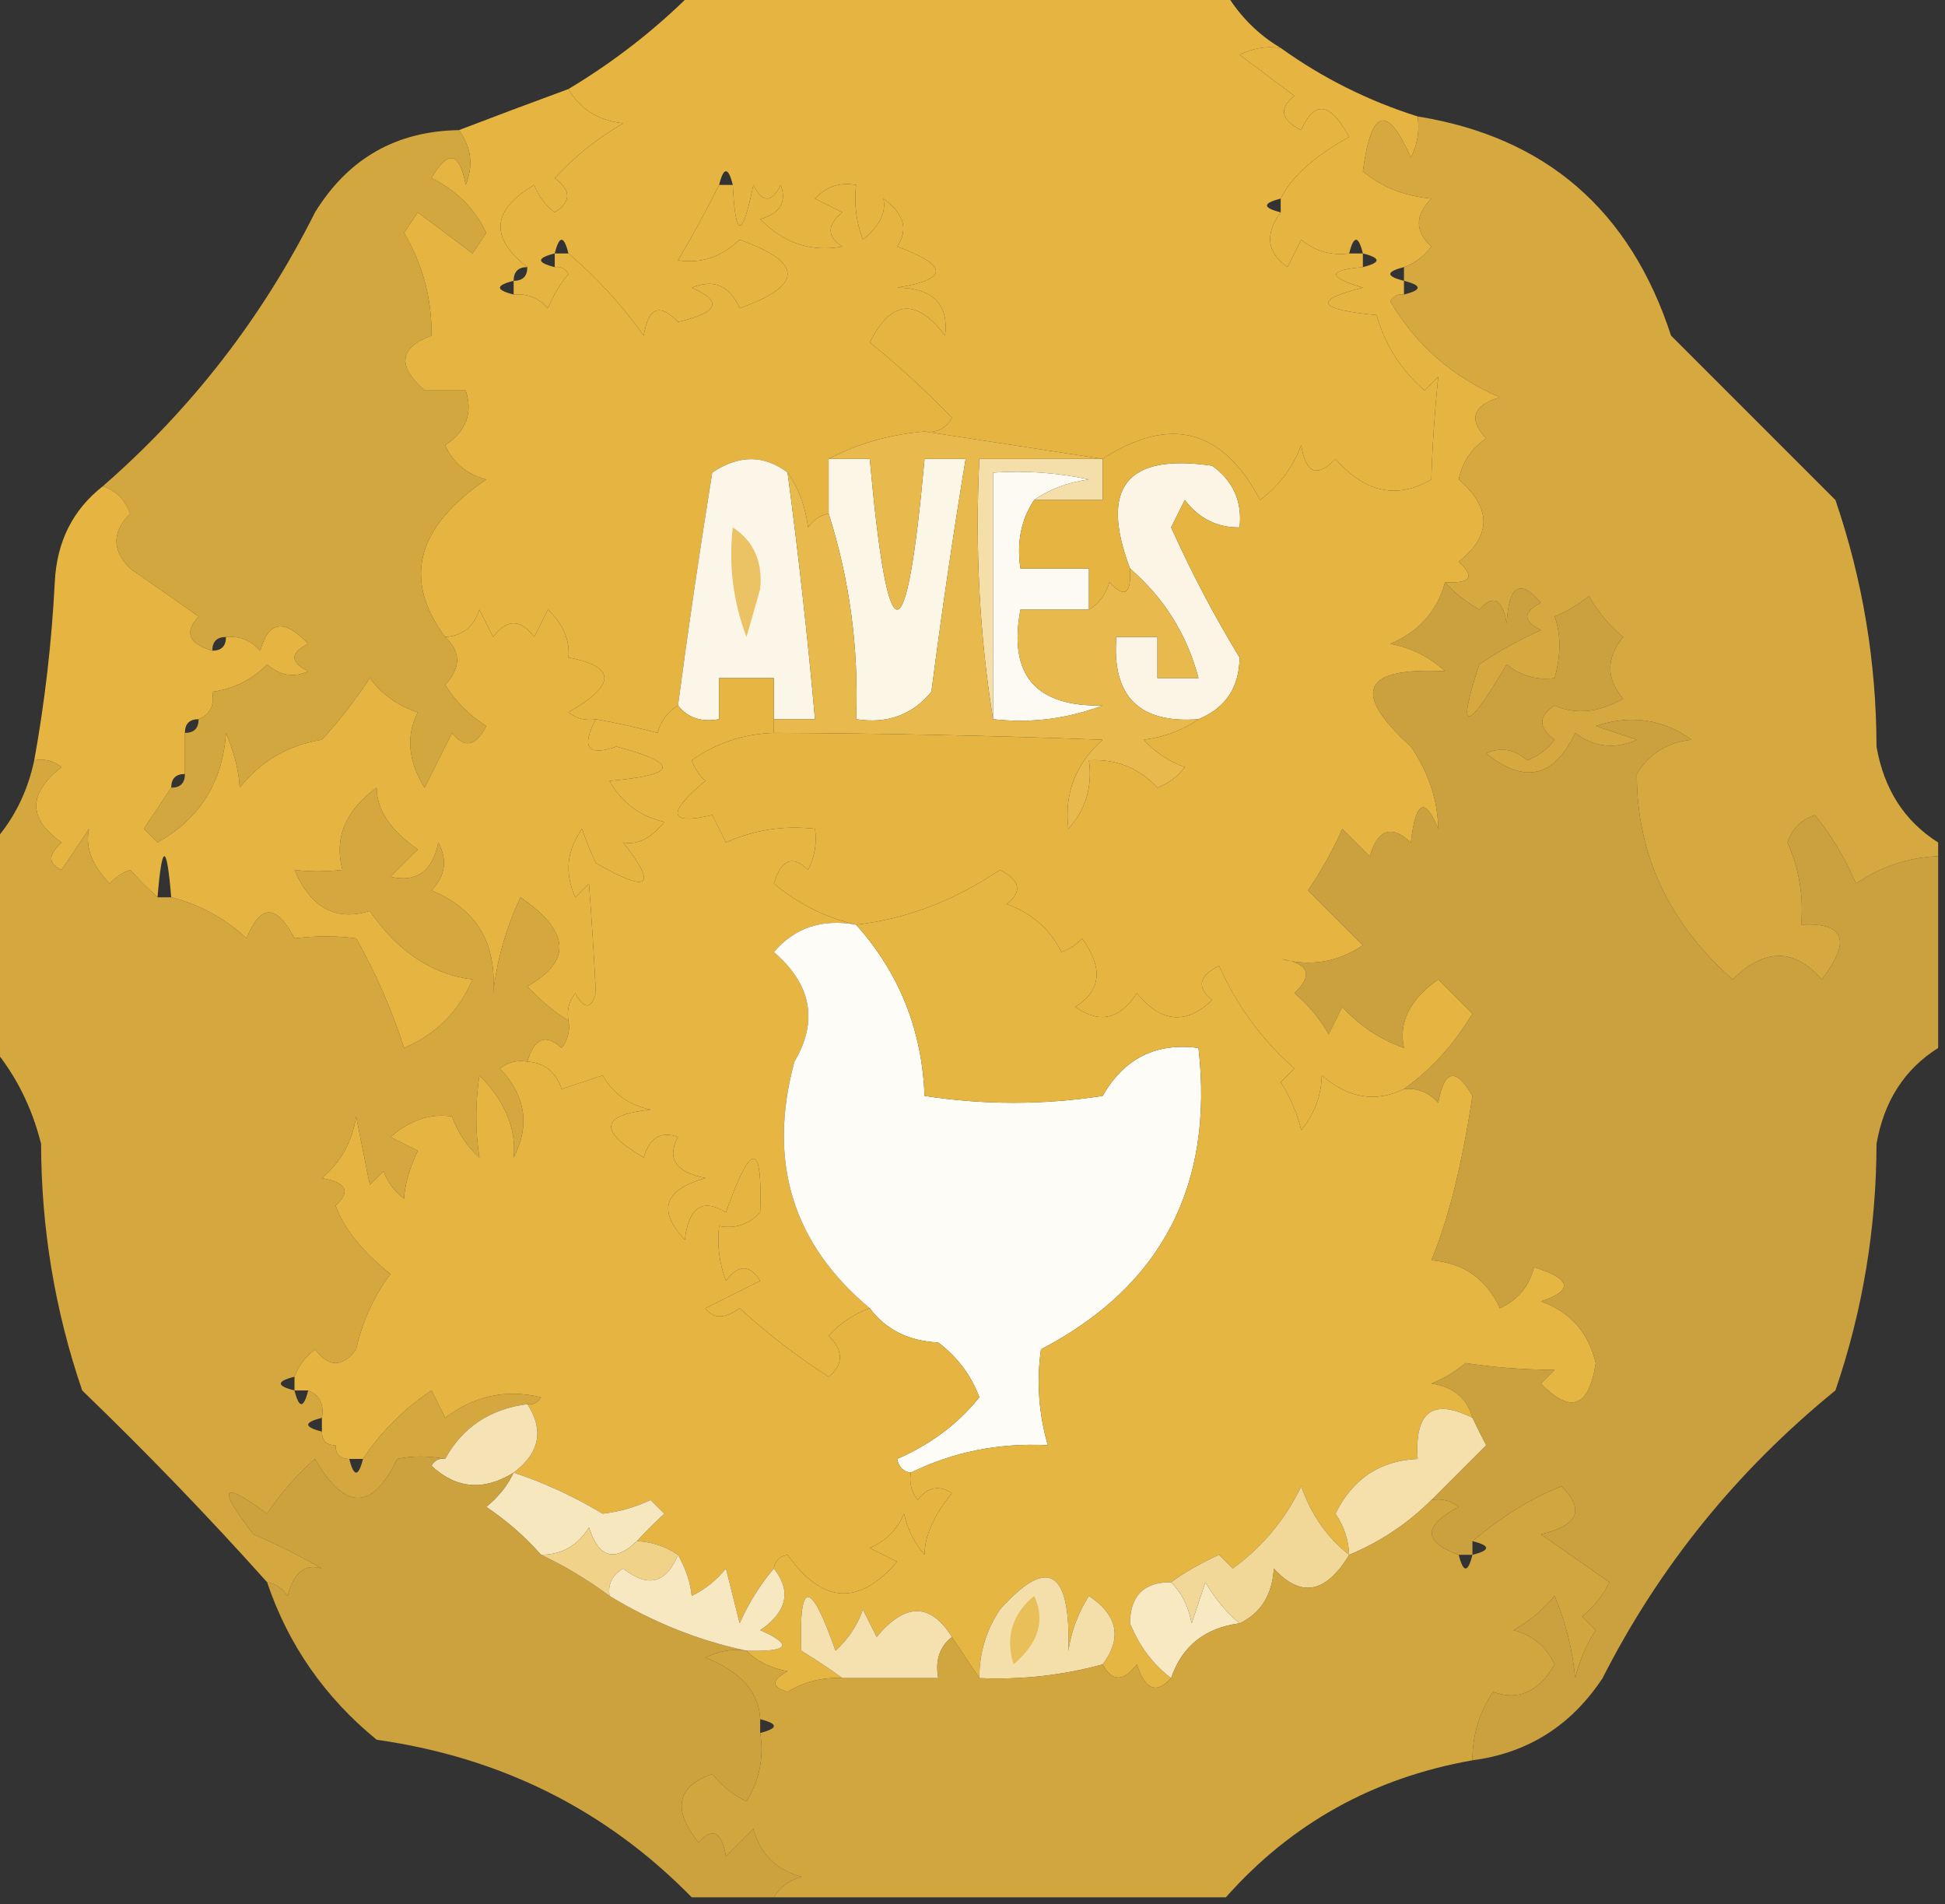 <svg xmlns="http://www.w3.org/2000/svg" xmlns:xlink="http://www.w3.org/1999/xlink" width="142px" height="139px" style="shape-rendering:geometricPrecision; text-rendering:geometricPrecision; image-rendering:optimizeQuality; fill-rule:evenodd; clip-rule:evenodd"><rect width="100%" height="100%" fill="#333333" stroke="none"/><g><path style="opacity:1" fill="#e6b541" d="M 50.5,-0.5 C 63.5,-0.5 76.5,-0.5 89.5,-0.5C 90.527,1.194 91.861,2.527 93.5,3.5C 92.448,3.351 91.448,3.517 90.5,4C 91.833,5 93.167,6 94.5,7C 93.346,7.914 93.513,8.747 95,9.5C 95.957,7.291 97.124,7.457 98.5,10C 95.961,11.399 94.294,12.899 93.5,14.5C 92.167,14.833 92.167,15.167 93.5,15.5C 92.323,17.103 92.489,18.436 94,19.5C 94.333,18.833 94.667,18.167 95,17.5C 96.011,18.337 97.178,18.67 98.5,18.5C 98.833,18.5 99.167,18.5 99.5,18.5C 99.5,18.833 99.5,19.167 99.5,19.5C 96.903,19.721 96.903,20.221 99.5,21C 95.815,21.915 96.148,22.581 100.5,23C 101.116,25.178 102.283,27.012 104,28.5C 104.333,28.167 104.667,27.833 105,27.5C 104.731,30.168 104.564,32.668 104.5,35C 101.991,36.465 99.658,35.965 97.5,33.5C 96.157,34.902 95.324,34.569 95,32.5C 94.385,34.116 93.385,35.45 92,36.5C 89.254,31.306 85.42,30.306 80.5,33.5C 76.167,32.833 71.833,32.167 67.5,31.5C 68.376,31.631 69.043,31.297 69.5,30.5C 67.603,28.524 65.603,26.69 63.5,25C 65.058,21.887 66.891,21.72 69,24.5C 69.271,22.193 68.105,21.026 65.5,21C 69.272,20.389 69.272,19.389 65.5,18C 66.336,16.757 66.003,15.59 64.5,14.5C 64.704,15.529 64.204,16.529 63,17.5C 62.51,16.207 62.343,14.873 62.5,13.5C 61.325,13.281 60.325,13.614 59.5,14.5C 60.167,14.833 60.833,15.167 61.5,15.5C 60.359,16.425 60.359,17.259 61.5,18C 59.212,18.418 57.212,17.751 55.5,16C 56.956,15.577 57.456,14.744 57,13.5C 56.333,14.833 55.667,14.833 55,13.5C 54.193,17.449 53.693,17.449 53.5,13.5C 53.167,12.167 52.833,12.167 52.5,13.5C 51.609,15.29 50.609,17.124 49.5,19C 51.163,19.265 52.663,18.765 54,17.5C 58.667,19.167 58.667,20.833 54,22.5C 53.275,20.842 52.108,20.342 50.5,21C 52.795,21.984 52.461,22.817 49.5,23.5C 48.157,22.098 47.324,22.431 47,24.5C 45.383,22.237 43.55,20.237 41.5,18.5C 41.167,17.167 40.833,17.167 40.5,18.5C 39.167,18.833 39.167,19.167 40.5,19.5C 40.938,19.435 41.272,19.601 41.5,20C 40.874,20.75 40.374,21.584 40,22.5C 39.329,21.748 38.496,21.414 37.5,21.5C 37.5,21.167 37.5,20.833 37.5,20.5C 38.167,20.5 38.5,20.167 38.5,19.5C 35.731,17.337 35.898,15.337 39,13.5C 39.308,14.308 39.808,14.975 40.5,15.5C 41.711,14.726 41.711,13.893 40.5,13C 41.96,11.418 43.627,10.085 45.5,9C 43.68,8.8 42.347,7.966 41.5,6.5C 44.81,4.518 47.81,2.185 50.5,-0.5 Z"></path></g><g><path style="opacity:1" fill="#e6b541" d="M 41.5,6.5 C 42.347,7.966 43.68,8.8 45.5,9C 43.627,10.085 41.96,11.418 40.5,13C 41.711,13.893 41.711,14.726 40.5,15.5C 39.808,14.975 39.308,14.308 39,13.5C 35.898,15.337 35.731,17.337 38.5,19.5C 37.833,19.5 37.5,19.833 37.5,20.5C 36.167,20.833 36.167,21.167 37.5,21.5C 38.496,21.414 39.329,21.748 40,22.5C 40.374,21.584 40.874,20.75 41.5,20C 41.272,19.601 40.938,19.435 40.5,19.5C 40.5,19.167 40.5,18.833 40.5,18.5C 40.833,18.5 41.167,18.5 41.5,18.5C 43.55,20.237 45.383,22.237 47,24.5C 47.324,22.431 48.157,22.098 49.5,23.5C 52.461,22.817 52.795,21.984 50.5,21C 52.108,20.342 53.275,20.842 54,22.5C 58.667,20.833 58.667,19.167 54,17.5C 52.663,18.765 51.163,19.265 49.5,19C 50.609,17.124 51.609,15.29 52.5,13.5C 52.833,13.5 53.167,13.5 53.5,13.5C 53.693,17.449 54.193,17.449 55,13.5C 55.667,14.833 56.333,14.833 57,13.5C 57.456,14.744 56.956,15.577 55.5,16C 57.212,17.751 59.212,18.418 61.5,18C 60.359,17.259 60.359,16.425 61.5,15.5C 60.833,15.167 60.167,14.833 59.5,14.5C 60.325,13.614 61.325,13.281 62.5,13.5C 62.343,14.873 62.51,16.207 63,17.5C 64.204,16.529 64.704,15.529 64.5,14.5C 66.003,15.59 66.336,16.757 65.5,18C 69.272,19.389 69.272,20.389 65.5,21C 68.105,21.026 69.271,22.193 69,24.5C 66.891,21.72 65.058,21.887 63.5,25C 65.603,26.69 67.603,28.524 69.5,30.5C 69.043,31.297 68.376,31.631 67.5,31.5C 64.933,31.721 62.599,32.388 60.5,33.5C 60.5,34.833 60.5,36.167 60.5,37.5C 59.883,37.611 59.383,37.944 59,38.5C 58.79,36.942 58.29,35.608 57.5,34.5C 55.777,33.193 53.944,33.193 52,34.5C 51.084,40.168 50.25,45.834 49.5,51.5C 48.778,51.917 48.278,52.584 48,53.5C 46.436,53.088 44.936,52.755 43.5,52.5C 42.761,52.631 42.094,52.464 41.5,52C 45.002,49.989 45.002,48.656 41.5,48C 41.619,46.719 41.119,45.552 40,44.5C 39.667,45.167 39.333,45.833 39,46.5C 38,45.167 37,45.167 36,46.5C 35.667,45.833 35.333,45.167 35,44.5C 34.583,45.756 33.75,46.423 32.5,46.5C 29.391,42.312 30.391,38.479 35.5,35C 34.09,34.632 33.09,33.799 32.5,32.5C 34.04,31.468 34.54,30.135 34,28.5C 33,28.5 32,28.5 31,28.5C 28.975,26.722 29.141,25.389 31.5,24.5C 31.538,21.819 30.871,19.319 29.5,17C 29.833,16.5 30.167,16 30.5,15.5C 31.833,16.5 33.167,17.5 34.5,18.5C 34.833,18 35.167,17.5 35.5,17C 34.66,15.233 33.327,13.899 31.5,13C 32.715,10.905 33.549,11.071 34,13.5C 34.579,12.072 34.412,10.738 33.5,9.5C 36.081,8.512 38.748,7.512 41.5,6.5 Z"></path></g><g><path style="opacity:0.896" fill="#e6b541" d="M 33.5,9.5 C 34.412,10.738 34.579,12.072 34,13.5C 33.549,11.071 32.715,10.905 31.5,13C 33.327,13.899 34.66,15.233 35.5,17C 35.167,17.5 34.833,18 34.5,18.5C 33.167,17.5 31.833,16.5 30.5,15.5C 30.167,16 29.833,16.5 29.5,17C 30.871,19.319 31.538,21.819 31.5,24.5C 29.141,25.389 28.975,26.722 31,28.5C 32,28.5 33,28.5 34,28.5C 34.54,30.135 34.04,31.468 32.5,32.5C 33.09,33.799 34.09,34.632 35.5,35C 30.391,38.479 29.391,42.312 32.5,46.5C 33.658,47.573 33.658,48.739 32.5,50C 33.272,51.221 34.272,52.221 35.5,53C 34.747,54.487 33.914,54.654 33,53.5C 32.333,54.833 31.667,56.167 31,57.5C 29.793,55.56 29.626,53.727 30.5,52C 29.069,51.535 27.902,50.701 27,49.5C 25.954,51.09 24.788,52.59 23.5,54C 21.04,54.396 19.04,55.563 17.5,57.5C 17.446,56.313 17.113,54.98 16.5,53.5C 16.258,57.093 14.591,59.759 11.5,61.5C 11.167,61.167 10.833,60.833 10.5,60.5C 11.193,59.482 11.859,58.482 12.5,57.5C 13.167,57.5 13.5,57.167 13.5,56.5C 13.5,55.5 13.5,54.5 13.5,53.5C 14.167,53.5 14.5,53.167 14.5,52.5C 15.338,52.158 15.672,51.492 15.5,50.5C 17.044,50.297 18.378,49.63 19.5,48.5C 20.451,49.326 21.451,49.492 22.5,49C 21.167,48.333 21.167,47.667 22.5,47C 20.77,45.148 19.604,45.314 19,47.5C 18.329,46.748 17.496,46.414 16.5,46.5C 15.833,46.5 15.5,46.833 15.5,47.5C 13.767,46.992 13.434,46.159 14.5,45C 12.833,43.833 11.167,42.667 9.5,41.5C 8.167,40.167 8.167,38.833 9.5,37.5C 9.145,36.478 8.478,35.811 7.5,35.5C 13.981,29.852 19.148,23.186 23,15.5C 25.424,11.568 28.924,9.568 33.5,9.5 Z"></path></g><g><path style="opacity:1" fill="#fcf6e8" d="M 57.5,34.5 C 58.297,40.484 58.963,46.484 59.5,52.5C 58.5,52.5 57.5,52.5 56.5,52.5C 56.5,51.5 56.5,50.5 56.5,49.5C 55.167,49.5 53.833,49.5 52.5,49.5C 52.5,50.5 52.5,51.5 52.5,52.5C 51.209,52.737 50.209,52.404 49.5,51.5C 50.25,45.834 51.084,40.168 52,34.5C 53.944,33.193 55.777,33.193 57.5,34.5 Z"></path></g><g><path style="opacity:1" fill="#fcf6e6" d="M 60.5,33.5 C 61.5,33.5 62.5,33.5 63.5,33.5C 64.834,48.166 66.167,48.166 67.5,33.5C 68.5,33.5 69.5,33.5 70.5,33.5C 69.571,39.132 68.738,44.798 68,50.5C 66.599,52.192 64.766,52.859 62.5,52.5C 62.706,47.343 62.039,42.343 60.5,37.5C 60.5,36.167 60.5,34.833 60.5,33.5 Z"></path></g><g><path style="opacity:1" fill="#fdfaf3" d="M 75.5,36.5 C 74.549,37.919 74.216,39.585 74.5,41.5C 76.167,41.5 77.833,41.5 79.5,41.5C 79.5,42.5 79.5,43.5 79.5,44.5C 77.833,44.5 76.167,44.5 74.5,44.5C 73.603,49.272 75.603,51.605 80.5,51.5C 77.913,52.48 75.247,52.813 72.5,52.5C 72.5,46.5 72.5,40.5 72.5,34.5C 74.857,34.337 77.19,34.503 79.5,35C 77.942,35.21 76.609,35.71 75.5,36.5 Z"></path></g><g><path style="opacity:1" fill="#fcf5e6" d="M 87.5,52.5 C 83.167,52.833 81.167,50.833 81.5,46.5C 82.5,46.5 83.5,46.5 84.5,46.5C 84.5,47.5 84.5,48.5 84.5,49.5C 85.5,49.5 86.5,49.5 87.5,49.5C 86.659,46.324 84.993,43.658 82.5,41.5C 80.258,35.577 82.258,33.077 88.5,34C 90.037,35.11 90.704,36.61 90.5,38.5C 88.857,38.52 87.524,37.853 86.5,36.5C 86.167,37.167 85.833,37.833 85.5,38.5C 86.99,41.806 88.657,44.973 90.5,48C 90.478,50.183 89.478,51.683 87.5,52.5 Z"></path></g><g><path style="opacity:1" fill="#f4dfab" d="M 80.5,33.5 C 80.5,34.5 80.5,35.5 80.5,36.5C 78.833,36.5 77.167,36.5 75.5,36.5C 76.609,35.71 77.942,35.21 79.5,35C 77.19,34.503 74.857,34.337 72.5,34.5C 72.5,40.5 72.5,46.5 72.5,52.5C 71.51,46.355 71.177,40.022 71.5,33.5C 74.5,33.5 77.5,33.5 80.5,33.5 Z"></path></g><g><path style="opacity:0.907" fill="#e6b541" d="M 103.5,8.5 C 112.846,10.004 119.013,15.338 122,24.5C 126,28.5 130,32.5 134,36.5C 135.986,42.305 136.986,48.305 137,54.5C 137.541,57.615 139.041,59.948 141.5,61.5C 141.5,61.833 141.5,62.167 141.5,62.5C 139.323,62.586 137.323,63.253 135.5,64.5C 134.707,62.639 133.707,60.972 132.5,59.5C 131.5,59.833 130.833,60.5 130.5,61.5C 131.348,63.409 131.682,65.409 131.5,67.5C 134.684,67.332 135.184,68.665 133,71.5C 130.995,69.2 128.828,69.2 126.5,71.5C 121.831,67.378 119.497,62.378 119.5,56.5C 120.381,55.029 121.714,54.196 123.5,54C 121.386,52.482 119.053,52.149 116.5,53C 117.5,53.333 118.5,53.667 119.5,54C 117.888,54.72 116.388,54.554 115,53.5C 113.482,56.754 111.315,57.254 108.5,55C 109.549,54.508 110.549,54.674 111.5,55.5C 112.308,55.192 112.975,54.692 113.5,54C 112.289,53.107 112.289,52.274 113.5,51.5C 115.064,52.186 116.731,52.019 118.5,51C 117.253,49.542 117.253,48.042 118.5,46.5C 117.478,45.646 116.645,44.646 116,43.5C 115.25,44.126 114.416,44.626 113.5,45C 113.966,46.299 113.966,47.799 113.5,49.5C 112.178,49.67 111.011,49.337 110,48.5C 107.005,53.566 106.339,53.566 108,48.5C 109.419,47.54 110.919,46.706 112.5,46C 111.167,45.333 111.167,44.667 112.5,44C 110.983,42.221 110.149,42.721 110,45.5C 109.683,43.699 109.016,43.366 108,44.5C 107.005,43.934 106.172,43.267 105.5,42.5C 107.379,42.607 107.712,42.107 106.5,41C 108.907,39.092 108.907,37.092 106.5,35C 106.759,33.739 107.426,32.739 108.5,32C 107.185,30.605 107.519,29.605 109.5,29C 106.054,27.526 103.387,25.193 101.5,22C 101.728,21.601 102.062,21.435 102.5,21.5C 103.833,21.167 103.833,20.833 102.5,20.5C 102.5,20.167 102.5,19.833 102.5,19.5C 103.289,19.217 103.956,18.717 104.5,18C 103.289,16.887 103.289,15.72 104.5,14.5C 102.498,14.304 100.831,13.637 99.5,12.5C 100.115,7.917 101.282,7.584 103,11.5C 103.483,10.552 103.649,9.552 103.5,8.5 Z"></path></g><g><path style="opacity:1" fill="#ebc364" d="M 53.5,38.5 C 55.026,39.492 55.693,40.992 55.5,43C 55.167,44.167 54.833,45.333 54.5,46.5C 53.52,43.913 53.187,41.247 53.5,38.5 Z"></path></g><g><path style="opacity:1" fill="#e8ba4d" d="M 67.5,31.5 C 71.833,32.167 76.167,32.833 80.5,33.5C 77.5,33.5 74.5,33.5 71.5,33.5C 71.177,40.022 71.51,46.355 72.5,52.5C 75.247,52.813 77.913,52.48 80.5,51.5C 75.603,51.605 73.603,49.272 74.5,44.5C 76.167,44.5 77.833,44.5 79.5,44.5C 80.222,44.083 80.722,43.416 81,42.5C 82.107,43.712 82.607,43.379 82.5,41.5C 84.993,43.658 86.659,46.324 87.5,49.5C 86.5,49.5 85.5,49.5 84.5,49.5C 84.5,48.5 84.5,47.5 84.5,46.5C 83.5,46.5 82.5,46.5 81.5,46.5C 81.167,50.833 83.167,52.833 87.5,52.5C 86.391,53.29 85.058,53.79 83.5,54C 84.328,54.915 85.328,55.581 86.5,56C 85.975,56.692 85.308,57.192 84.5,57.5C 83.15,56.05 81.484,55.383 79.5,55.5C 79.769,57.429 79.269,59.095 78,60.5C 77.689,57.922 78.522,55.755 80.5,54C 72.345,53.695 64.345,53.529 56.5,53.5C 56.5,53.167 56.5,52.833 56.5,52.5C 57.5,52.5 58.5,52.5 59.5,52.5C 58.963,46.484 58.297,40.484 57.5,34.5C 58.29,35.608 58.79,36.942 59,38.5C 59.383,37.944 59.883,37.611 60.5,37.5C 62.039,42.343 62.706,47.343 62.5,52.5C 64.766,52.859 66.599,52.192 68,50.5C 68.738,44.798 69.571,39.132 70.5,33.5C 69.5,33.5 68.5,33.5 67.5,33.5C 66.167,48.166 64.834,48.166 63.5,33.5C 62.5,33.5 61.5,33.5 60.5,33.5C 62.599,32.388 64.933,31.721 67.5,31.5 Z"></path></g><g><path style="opacity:1" fill="#e6b541" d="M 7.5,35.5 C 8.478,35.811 9.145,36.478 9.5,37.5C 8.167,38.833 8.167,40.167 9.5,41.5C 11.167,42.667 12.833,43.833 14.5,45C 13.434,46.159 13.767,46.992 15.5,47.5C 16.167,47.5 16.5,47.167 16.5,46.5C 17.496,46.414 18.329,46.748 19,47.5C 19.604,45.314 20.77,45.148 22.5,47C 21.167,47.667 21.167,48.333 22.5,49C 21.451,49.492 20.451,49.326 19.5,48.5C 18.378,49.63 17.044,50.297 15.5,50.5C 15.672,51.492 15.338,52.158 14.5,52.5C 13.833,52.5 13.5,52.833 13.5,53.5C 13.5,54.5 13.5,55.5 13.5,56.5C 12.833,56.5 12.5,56.833 12.5,57.5C 11.859,58.482 11.193,59.482 10.5,60.5C 10.833,60.833 11.167,61.167 11.5,61.5C 14.591,59.759 16.258,57.093 16.5,53.5C 17.113,54.98 17.446,56.313 17.5,57.5C 19.04,55.563 21.04,54.396 23.5,54C 24.788,52.59 25.954,51.09 27,49.5C 27.902,50.701 29.069,51.535 30.5,52C 29.626,53.727 29.793,55.56 31,57.5C 31.667,56.167 32.333,54.833 33,53.5C 33.914,54.654 34.747,54.487 35.5,53C 34.272,52.221 33.272,51.221 32.5,50C 33.658,48.739 33.658,47.573 32.5,46.5C 33.75,46.423 34.583,45.756 35,44.5C 35.333,45.167 35.667,45.833 36,46.5C 37,45.167 38,45.167 39,46.5C 39.333,45.833 39.667,45.167 40,44.5C 41.119,45.552 41.619,46.719 41.5,48C 45.002,48.656 45.002,49.989 41.5,52C 42.094,52.464 42.761,52.631 43.5,52.5C 42.407,54.567 42.907,55.234 45,54.5C 49.665,55.739 49.498,56.572 44.5,57C 45.376,58.585 46.709,59.585 48.5,60C 47.529,61.204 46.529,61.704 45.5,61.5C 48.05,64.746 47.383,65.246 43.5,63C 43.07,62.081 42.736,61.247 42.5,60.5C 41.369,62.075 41.203,63.741 42,65.5C 42.333,65.167 42.667,64.833 43,64.5C 43.212,67.332 43.379,69.998 43.5,72.5C 43.154,73.696 42.654,73.696 42,72.5C 41.536,73.094 41.369,73.761 41.5,74.5C 40.471,73.874 39.471,73.041 38.5,72C 41.782,70.154 41.615,67.987 38,65.5C 36.956,67.715 36.289,70.048 36,72.5C 36.288,68.858 34.788,66.358 31.5,65C 32.517,63.95 32.684,62.784 32,61.5C 31.576,63.614 30.409,64.448 28.5,64C 29.167,63.333 29.833,62.667 30.5,62C 28.512,60.634 27.512,59.134 27.5,57.5C 25.216,59.169 24.382,61.169 25,63.5C 23.736,63.64 22.57,63.64 21.5,63.5C 22.685,66.269 24.518,67.269 27,66.5C 29.044,69.469 31.544,71.136 34.5,71.5C 33.5,73.833 31.833,75.5 29.5,76.5C 28.611,73.721 27.445,71.055 26,68.5C 24.57,68.306 23.07,68.306 21.5,68.5C 20.184,65.972 19.017,65.972 18,68.5C 16.417,67.029 14.583,66.029 12.5,65.5C 12.167,61.5 11.833,61.5 11.5,65.5C 10.848,64.909 10.182,64.243 9.5,63.5C 8.914,63.709 8.414,64.043 8,64.5C 6.705,63.159 6.205,61.825 6.5,60.5C 5.833,61.5 5.167,62.5 4.5,63.5C 3.494,63.062 3.494,62.396 4.5,61.5C 2.027,59.758 2.027,57.925 4.5,56C 3.906,55.536 3.239,55.369 2.5,55.5C 3.272,51.25 3.772,46.917 4,42.5C 4.139,39.555 5.306,37.221 7.5,35.5 Z"></path></g><g><path style="opacity:1" fill="#e6b541" d="M 93.5,3.5 C 96.554,5.694 99.888,7.361 103.5,8.5C 103.649,9.552 103.483,10.552 103,11.5C 101.282,7.584 100.115,7.917 99.5,12.5C 100.831,13.637 102.498,14.304 104.5,14.5C 103.289,15.72 103.289,16.887 104.5,18C 103.956,18.717 103.289,19.217 102.5,19.5C 101.167,19.833 101.167,20.167 102.5,20.5C 102.5,20.833 102.5,21.167 102.5,21.5C 102.062,21.435 101.728,21.601 101.5,22C 103.387,25.193 106.054,27.526 109.5,29C 107.519,29.605 107.185,30.605 108.5,32C 107.426,32.739 106.759,33.739 106.5,35C 108.907,37.092 108.907,39.092 106.5,41C 107.712,42.107 107.379,42.607 105.5,42.5C 104.942,44.593 103.609,46.093 101.5,47C 103.044,47.29 104.377,47.956 105.5,49C 99.458,48.688 98.625,50.521 103,54.5C 104.301,56.402 104.968,58.402 105,60.5C 104.026,58.122 103.359,58.456 103,61.5C 101.605,60.185 100.605,60.519 100,62.5C 99.333,61.833 98.667,61.167 98,60.5C 97.293,62.081 96.46,63.581 95.5,65C 96.833,66.333 98.167,67.667 99.5,69C 97.693,70.236 95.693,70.57 93.5,70C 95.569,70.324 95.902,71.157 94.5,72.5C 95.522,73.354 96.355,74.354 97,75.5C 97.333,74.833 97.667,74.167 98,73.5C 99.242,74.872 100.742,75.872 102.5,76.5C 102.094,74.626 102.928,72.96 105,71.5C 105.833,72.333 106.667,73.167 107.5,74C 106.157,76.232 104.49,78.066 102.5,79.5C 100.43,80.507 98.43,80.174 96.5,78.5C 96.467,79.989 95.967,81.322 95,82.5C 94.691,81.234 94.191,80.067 93.5,79C 93.833,78.667 94.167,78.333 94.5,78C 92.133,75.917 90.299,73.417 89,70.5C 87.513,71.253 87.346,72.086 88.5,73C 86.597,74.828 84.764,74.661 83,72.5C 81.759,74.421 80.259,74.754 78.5,73.5C 80.397,72.332 80.564,70.665 79,68.5C 78.586,68.957 78.086,69.291 77.5,69.5C 76.636,67.803 75.303,66.637 73.5,66C 74.654,65.086 74.487,64.253 73,63.5C 69.656,65.759 66.156,67.093 62.5,67.5C 60.282,66.984 58.282,65.984 56.5,64.5C 57.035,62.73 57.869,62.396 59,63.5C 59.483,62.552 59.65,61.552 59.5,60.5C 57.208,60.244 55.041,60.577 53,61.5C 52.667,60.833 52.333,60.167 52,59.5C 48.801,60.236 48.635,59.403 51.5,57C 51.043,56.586 50.709,56.086 50.5,55.5C 52.304,54.232 54.304,53.565 56.5,53.5C 64.345,53.529 72.345,53.695 80.5,54C 78.522,55.755 77.689,57.922 78,60.5C 79.269,59.095 79.769,57.429 79.5,55.5C 81.484,55.383 83.15,56.05 84.5,57.5C 85.308,57.192 85.975,56.692 86.5,56C 85.328,55.581 84.328,54.915 83.5,54C 85.058,53.79 86.391,53.29 87.5,52.5C 89.478,51.683 90.478,50.183 90.5,48C 88.657,44.973 86.99,41.806 85.5,38.5C 85.833,37.833 86.167,37.167 86.5,36.5C 87.524,37.853 88.857,38.52 90.5,38.5C 90.704,36.61 90.037,35.11 88.5,34C 82.258,33.077 80.258,35.577 82.5,41.5C 82.607,43.379 82.107,43.712 81,42.5C 80.722,43.416 80.222,44.083 79.5,44.5C 79.5,43.5 79.5,42.5 79.5,41.5C 77.833,41.5 76.167,41.5 74.5,41.5C 74.216,39.585 74.549,37.919 75.5,36.5C 77.167,36.5 78.833,36.5 80.5,36.5C 80.5,35.5 80.5,34.5 80.5,33.5C 85.42,30.306 89.254,31.306 92,36.5C 93.385,35.45 94.385,34.116 95,32.5C 95.324,34.569 96.157,34.902 97.5,33.5C 99.658,35.965 101.991,36.465 104.5,35C 104.564,32.668 104.731,30.168 105,27.5C 104.667,27.833 104.333,28.167 104,28.5C 102.283,27.012 101.116,25.178 100.5,23C 96.148,22.581 95.815,21.915 99.5,21C 96.903,20.221 96.903,19.721 99.5,19.5C 100.833,19.167 100.833,18.833 99.5,18.5C 99.167,17.167 98.833,17.167 98.5,18.5C 97.178,18.67 96.011,18.337 95,17.5C 94.667,18.167 94.333,18.833 94,19.5C 92.489,18.436 92.323,17.103 93.5,15.5C 93.5,15.167 93.5,14.833 93.5,14.5C 94.294,12.899 95.961,11.399 98.5,10C 97.124,7.457 95.957,7.291 95,9.5C 93.513,8.747 93.346,7.914 94.5,7C 93.167,6 91.833,5 90.5,4C 91.448,3.517 92.448,3.351 93.5,3.5 Z"></path></g><g><path style="opacity:1" fill="#e6b542" d="M 56.5,52.5 C 56.5,52.833 56.5,53.167 56.5,53.5C 54.304,53.565 52.304,54.232 50.5,55.5C 50.709,56.086 51.043,56.586 51.5,57C 48.635,59.403 48.801,60.236 52,59.5C 52.333,60.167 52.667,60.833 53,61.5C 55.041,60.577 57.208,60.244 59.5,60.5C 59.65,61.552 59.483,62.552 59,63.5C 57.869,62.396 57.035,62.73 56.5,64.5C 58.282,65.984 60.282,66.984 62.5,67.5C 60.023,67.051 58.023,67.718 56.5,69.5C 59.248,71.871 59.748,74.537 58,77.5C 56.021,84.784 57.855,90.784 63.5,95.5C 62.357,95.908 61.357,96.575 60.5,97.5C 61.59,98.609 61.59,99.609 60.5,100.5C 58.196,99.031 56.029,97.364 54,95.5C 52.899,96.291 52.066,96.291 51.5,95.5C 52.833,94.833 54.167,94.167 55.5,93.5C 54.726,92.289 53.893,92.289 53,93.5C 52.51,92.207 52.343,90.873 52.5,89.5C 53.675,89.719 54.675,89.386 55.5,88.5C 55.677,83.277 54.844,83.277 53,88.5C 51.283,87.448 50.283,88.114 50,90.5C 47.978,88.349 48.478,86.849 51.5,86C 49.322,85.558 48.655,84.558 49.5,83C 48.256,82.544 47.423,83.044 47,84.5C 43.668,82.557 43.834,81.391 47.5,81C 45.939,80.682 44.772,79.849 44,78.5C 43,78.833 42,79.167 41,79.5C 40.583,78.244 39.75,77.577 38.5,77.5C 39.008,75.767 39.841,75.434 41,76.5C 41.464,75.906 41.631,75.239 41.5,74.5C 41.369,73.761 41.536,73.094 42,72.5C 42.654,73.696 43.154,73.696 43.5,72.5C 43.379,69.998 43.212,67.332 43,64.5C 42.667,64.833 42.333,65.167 42,65.5C 41.203,63.741 41.369,62.075 42.5,60.5C 42.736,61.247 43.07,62.081 43.5,63C 47.383,65.246 48.05,64.746 45.5,61.5C 46.529,61.704 47.529,61.204 48.5,60C 46.709,59.585 45.376,58.585 44.5,57C 49.498,56.572 49.665,55.739 45,54.5C 42.907,55.234 42.407,54.567 43.5,52.5C 44.936,52.755 46.436,53.088 48,53.5C 48.278,52.584 48.778,51.917 49.5,51.5C 50.209,52.404 51.209,52.737 52.5,52.5C 52.5,51.5 52.5,50.5 52.5,49.5C 53.833,49.5 55.167,49.5 56.5,49.5C 56.5,50.5 56.5,51.5 56.5,52.5 Z"></path></g><g><path style="opacity:0.901" fill="#e6b541" d="M 2.5,55.5 C 3.239,55.369 3.906,55.536 4.5,56C 2.027,57.925 2.027,59.758 4.5,61.5C 3.494,62.396 3.494,63.062 4.5,63.5C 5.167,62.5 5.833,61.5 6.5,60.5C 6.205,61.825 6.705,63.159 8,64.5C 8.414,64.043 8.914,63.709 9.5,63.5C 10.182,64.243 10.848,64.909 11.5,65.5C 11.833,65.5 12.167,65.5 12.5,65.5C 14.583,66.029 16.417,67.029 18,68.5C 19.017,65.972 20.184,65.972 21.5,68.5C 23.07,68.306 24.57,68.306 26,68.5C 27.445,71.055 28.611,73.721 29.5,76.5C 31.833,75.5 33.5,73.833 34.5,71.5C 31.544,71.136 29.044,69.469 27,66.5C 24.518,67.269 22.685,66.269 21.5,63.5C 22.57,63.64 23.736,63.64 25,63.5C 24.382,61.169 25.216,59.169 27.5,57.5C 27.512,59.134 28.512,60.634 30.5,62C 29.833,62.667 29.167,63.333 28.5,64C 30.409,64.448 31.576,63.614 32,61.5C 32.684,62.784 32.517,63.95 31.5,65C 34.788,66.358 36.288,68.858 36,72.5C 36.289,70.048 36.956,67.715 38,65.5C 41.615,67.987 41.782,70.154 38.5,72C 39.471,73.041 40.471,73.874 41.5,74.5C 41.631,75.239 41.464,75.906 41,76.5C 39.841,75.434 39.008,75.767 38.5,77.5C 37.761,77.369 37.094,77.536 36.5,78C 38.378,79.993 38.712,82.159 37.5,84.5C 37.706,82.39 36.873,80.39 35,78.5C 34.695,80.557 34.695,82.557 35,84.5C 34.085,83.672 33.419,82.672 33,81.5C 31.438,81.259 29.938,81.759 28.5,83C 29.167,83.333 29.833,83.667 30.5,84C 29.888,85.303 29.555,86.47 29.5,87.5C 28.808,86.975 28.308,86.308 28,85.5C 27.667,85.833 27.333,86.167 27,86.5C 26.667,84.833 26.333,83.167 26,81.5C 25.727,83.329 24.893,84.829 23.5,86C 25.301,86.317 25.634,86.984 24.5,88C 25.1,89.676 26.433,91.343 28.5,93C 27.283,94.648 26.45,96.481 26,98.5C 25,99.833 24,99.833 23,98.5C 22.283,99.044 21.783,99.711 21.5,100.5C 20.167,100.833 20.167,101.167 21.5,101.5C 21.833,102.833 22.167,102.833 22.5,101.5C 23.338,101.842 23.672,102.508 23.5,103.5C 22.167,103.833 22.167,104.167 23.5,104.5C 23.5,105.167 23.833,105.5 24.5,105.5C 24.5,106.167 24.833,106.5 25.5,106.5C 25.833,107.833 26.167,107.833 26.5,106.5C 27.812,104.521 29.479,102.855 31.5,101.5C 31.833,102.167 32.167,102.833 32.5,103.5C 34.632,101.883 36.965,101.383 39.5,102C 39.272,102.399 38.938,102.565 38.5,102.5C 35.763,102.859 33.763,104.193 32.5,106.5C 31.284,106.264 30.117,106.264 29,106.5C 27.18,110.29 25.18,110.29 23,106.5C 21.647,107.685 20.48,109.019 19.5,110.5C 16.148,108.024 15.814,108.524 18.5,112C 20.221,112.739 21.887,113.573 23.5,114.5C 22.282,114.109 21.448,114.776 21,116.5C 20.617,115.944 20.117,115.611 19.5,115.5C 15.231,110.729 10.731,106.062 6,101.5C 4.014,95.695 3.014,89.695 3,83.5C 2.33,80.826 1.163,78.493 -0.5,76.5C -0.5,71.5 -0.5,66.5 -0.5,61.5C 1.008,59.819 2.008,57.819 2.5,55.5 Z"></path></g><g><path style="opacity:1" fill="#fefcf7" d="M 62.5,67.5 C 65.656,71.029 67.323,75.195 67.5,80C 71.833,80.667 76.167,80.667 80.5,80C 82.067,77.259 84.401,76.092 87.5,76.5C 88.638,86.561 84.805,93.895 76,98.5C 75.666,100.847 75.833,103.181 76.5,105.5C 72.921,105.316 69.587,105.983 66.5,107.5C 65.957,107.44 65.624,107.107 65.5,106.5C 67.942,105.438 69.942,103.938 71.5,102C 70.899,100.395 69.899,99.062 68.5,98C 66.347,97.9 64.681,97.067 63.5,95.5C 57.855,90.784 56.021,84.784 58,77.5C 59.748,74.537 59.248,71.871 56.5,69.5C 58.023,67.718 60.023,67.051 62.5,67.5 Z"></path></g><g><path style="opacity:0.846" fill="#e6b541" d="M 105.5,42.5 C 106.172,43.267 107.005,43.934 108,44.5C 109.016,43.366 109.683,43.699 110,45.5C 110.149,42.721 110.983,42.221 112.5,44C 111.167,44.667 111.167,45.333 112.5,46C 110.919,46.706 109.419,47.54 108,48.5C 106.339,53.566 107.005,53.566 110,48.5C 111.011,49.337 112.178,49.67 113.5,49.5C 113.966,47.799 113.966,46.299 113.5,45C 114.416,44.626 115.25,44.126 116,43.5C 116.645,44.646 117.478,45.646 118.5,46.5C 117.253,48.042 117.253,49.542 118.5,51C 116.731,52.019 115.064,52.186 113.5,51.5C 112.289,52.274 112.289,53.107 113.5,54C 112.975,54.692 112.308,55.192 111.5,55.5C 110.549,54.674 109.549,54.508 108.5,55C 111.315,57.254 113.482,56.754 115,53.5C 116.388,54.554 117.888,54.72 119.5,54C 118.5,53.667 117.5,53.333 116.5,53C 119.053,52.149 121.386,52.482 123.5,54C 121.714,54.196 120.381,55.029 119.5,56.5C 119.497,62.378 121.831,67.378 126.5,71.5C 128.828,69.2 130.995,69.2 133,71.5C 135.184,68.665 134.684,67.332 131.5,67.5C 131.682,65.409 131.348,63.409 130.5,61.5C 130.833,60.5 131.5,59.833 132.5,59.5C 133.707,60.972 134.707,62.639 135.5,64.5C 137.323,63.253 139.323,62.586 141.5,62.5C 141.5,67.167 141.5,71.833 141.5,76.5C 139.041,78.052 137.541,80.385 137,83.5C 136.986,89.695 135.986,95.695 134,101.5C 126.817,107.342 121.15,114.342 117,122.5C 114.71,125.969 111.544,127.969 107.5,128.5C 107.491,126.692 107.991,125.025 109,123.5C 110.827,124.184 112.327,123.517 113.5,121.5C 112.91,120.201 111.91,119.368 110.5,119C 111.646,118.355 112.646,117.522 113.5,116.5C 114.308,118.423 114.808,120.423 115,122.5C 115.309,121.234 115.809,120.067 116.5,119C 116.167,118.667 115.833,118.333 115.5,118C 116.357,117.311 117.023,116.478 117.5,115.5C 115.833,114.333 114.167,113.167 112.5,112C 115.228,111.361 115.728,110.194 114,108.5C 111.916,109.302 109.749,110.635 107.5,112.5C 107.5,112.833 107.5,113.167 107.5,113.5C 107.167,113.5 106.833,113.5 106.5,113.5C 103.875,112.559 103.875,111.393 106.5,110C 105.906,109.536 105.239,109.369 104.5,109.5C 105.785,108.215 107.119,106.881 108.5,105.5C 108.137,104.817 107.804,104.15 107.5,103.5C 107.119,102.069 106.119,101.236 104.5,101C 105.416,100.626 106.25,100.126 107,99.5C 109.042,99.818 111.209,99.985 113.5,100C 113.167,100.333 112.833,100.667 112.5,101C 114.676,103.236 116.009,102.736 116.5,99.5C 115.968,97.259 114.635,95.759 112.5,95C 114.901,94.195 114.734,93.362 112,92.5C 111.632,93.91 110.799,94.91 109.5,95.5C 108.528,93.364 106.861,92.197 104.5,92C 105.742,89.023 106.742,85.023 107.5,80C 106.285,77.904 105.451,78.071 105,80.5C 104.329,79.748 103.496,79.414 102.5,79.5C 104.49,78.066 106.157,76.232 107.5,74C 106.667,73.167 105.833,72.333 105,71.5C 102.928,72.96 102.094,74.626 102.5,76.5C 100.742,75.872 99.242,74.872 98,73.5C 97.667,74.167 97.333,74.833 97,75.5C 96.355,74.354 95.522,73.354 94.5,72.5C 95.902,71.157 95.569,70.324 93.5,70C 95.693,70.57 97.693,70.236 99.5,69C 98.167,67.667 96.833,66.333 95.5,65C 96.46,63.581 97.293,62.081 98,60.5C 98.667,61.167 99.333,61.833 100,62.5C 100.605,60.519 101.605,60.185 103,61.5C 103.359,58.456 104.026,58.122 105,60.5C 104.968,58.402 104.301,56.402 103,54.5C 98.625,50.521 99.458,48.688 105.5,49C 104.377,47.956 103.044,47.29 101.5,47C 103.609,46.093 104.942,44.593 105.5,42.5 Z"></path></g><g><path style="opacity:1" fill="#e6b643" d="M 102.5,79.5 C 103.496,79.414 104.329,79.748 105,80.5C 105.451,78.071 106.285,77.904 107.5,80C 106.742,85.023 105.742,89.023 104.5,92C 106.861,92.197 108.528,93.364 109.5,95.5C 110.799,94.91 111.632,93.91 112,92.5C 114.734,93.362 114.901,94.195 112.5,95C 114.635,95.759 115.968,97.259 116.5,99.5C 116.009,102.736 114.676,103.236 112.5,101C 112.833,100.667 113.167,100.333 113.5,100C 111.209,99.985 109.042,99.818 107,99.5C 106.25,100.126 105.416,100.626 104.5,101C 106.119,101.236 107.119,102.069 107.5,103.5C 104.6,102.046 103.267,103.046 103.5,106.5C 100.75,106.618 98.75,107.951 97.5,110.5C 98.127,111.417 98.461,112.417 98.5,113.5C 96.903,112.263 95.737,110.596 95,108.5C 93.839,110.916 92.172,112.916 90,114.5C 89.667,114.167 89.333,113.833 89,113.5C 87.698,114.085 86.531,114.751 85.5,115.5C 83.516,115.484 82.516,116.484 82.5,118.5C 83.172,120.16 84.172,121.493 85.5,122.5C 84.434,123.692 83.601,123.359 83,121.5C 82.023,122.774 81.189,122.774 80.5,121.5C 81.941,119.58 81.607,117.913 79.5,116.5C 78.719,117.729 78.219,119.062 78,120.5C 78.175,114.573 76.509,113.573 73,117.5C 71.991,119.025 71.491,120.692 71.5,122.5C 70.833,121.5 70.167,120.5 69.5,119.5C 67.923,116.983 66.09,116.983 64,119.5C 63.667,118.833 63.333,118.167 63,117.5C 62.581,118.672 61.915,119.672 61,120.5C 59.156,115.277 58.323,115.277 58.5,120.5C 59.602,121.176 60.602,121.842 61.5,122.5C 60.069,122.421 58.736,122.754 57.5,123.5C 56.304,123.154 56.304,122.654 57.5,122C 56.263,121.768 55.263,121.268 54.5,120.5C 57.598,120.587 57.932,120.087 55.5,119C 57.466,117.653 57.799,116.153 56.5,114.5C 56.56,113.957 56.893,113.624 57.5,113.5C 60.035,117.079 62.701,117.246 65.5,114C 64.833,113.667 64.167,113.333 63.5,113C 64.667,112.5 65.5,111.667 66,110.5C 66.249,111.624 66.749,112.624 67.5,113.5C 67.504,112.133 68.17,110.633 69.5,109C 68.551,108.383 67.718,108.549 67,109.5C 66.536,108.906 66.369,108.239 66.5,107.5C 69.587,105.983 72.921,105.316 76.5,105.5C 75.833,103.181 75.666,100.847 76,98.5C 84.805,93.895 88.638,86.561 87.5,76.5C 84.401,76.092 82.067,77.259 80.5,80C 76.167,80.667 71.833,80.667 67.5,80C 67.323,75.195 65.656,71.029 62.5,67.5C 66.156,67.093 69.656,65.759 73,63.5C 74.487,64.253 74.654,65.086 73.5,66C 75.303,66.637 76.636,67.803 77.5,69.5C 78.086,69.291 78.586,68.957 79,68.5C 80.564,70.665 80.397,72.332 78.5,73.5C 80.259,74.754 81.759,74.421 83,72.5C 84.764,74.661 86.597,74.828 88.5,73C 87.346,72.086 87.513,71.253 89,70.5C 90.299,73.417 92.133,75.917 94.5,78C 94.167,78.333 93.833,78.667 93.5,79C 94.191,80.067 94.691,81.234 95,82.5C 95.967,81.322 96.467,79.989 96.5,78.5C 98.43,80.174 100.43,80.507 102.5,79.5 Z"></path></g><g><path style="opacity:1" fill="#e6b541" d="M 38.5,77.5 C 39.75,77.577 40.583,78.244 41,79.5C 42,79.167 43,78.833 44,78.5C 44.772,79.849 45.939,80.682 47.5,81C 43.834,81.391 43.668,82.557 47,84.5C 47.423,83.044 48.256,82.544 49.5,83C 48.655,84.558 49.322,85.558 51.5,86C 48.478,86.849 47.978,88.349 50,90.5C 50.283,88.114 51.283,87.448 53,88.5C 54.844,83.277 55.677,83.277 55.5,88.5C 54.675,89.386 53.675,89.719 52.5,89.5C 52.343,90.873 52.51,92.207 53,93.5C 53.893,92.289 54.726,92.289 55.5,93.5C 54.167,94.167 52.833,94.833 51.5,95.5C 52.066,96.291 52.899,96.291 54,95.5C 56.029,97.364 58.196,99.031 60.5,100.5C 61.59,99.609 61.59,98.609 60.5,97.5C 61.357,96.575 62.357,95.908 63.5,95.5C 64.681,97.067 66.347,97.9 68.5,98C 69.899,99.062 70.899,100.395 71.5,102C 69.942,103.938 67.942,105.438 65.5,106.5C 65.624,107.107 65.957,107.44 66.5,107.5C 66.369,108.239 66.536,108.906 67,109.5C 67.718,108.549 68.551,108.383 69.5,109C 68.17,110.633 67.504,112.133 67.5,113.5C 66.749,112.624 66.249,111.624 66,110.5C 65.5,111.667 64.667,112.5 63.5,113C 64.167,113.333 64.833,113.667 65.5,114C 62.701,117.246 60.035,117.079 57.5,113.5C 56.893,113.624 56.56,113.957 56.5,114.5C 55.495,115.683 54.662,117.016 54,118.5C 53.667,117.167 53.333,115.833 53,114.5C 52.311,115.357 51.478,116.023 50.5,116.5C 50.407,115.528 50.074,114.528 49.5,113.5C 48.609,112.89 47.609,112.557 46.5,112.5C 47.091,111.849 47.757,111.182 48.5,110.5C 48.167,110.167 47.833,109.833 47.5,109.5C 46.393,110.022 45.226,110.355 44,110.5C 41.927,109.252 39.761,108.252 37.5,107.5C 39.401,106.065 39.734,104.398 38.5,102.5C 38.938,102.565 39.272,102.399 39.5,102C 36.965,101.383 34.632,101.883 32.5,103.5C 32.167,102.833 31.833,102.167 31.5,101.5C 29.479,102.855 27.812,104.521 26.5,106.5C 26.167,106.5 25.833,106.5 25.5,106.5C 24.833,106.5 24.5,106.167 24.5,105.5C 23.833,105.5 23.5,105.167 23.5,104.5C 23.5,104.167 23.5,103.833 23.5,103.5C 23.672,102.508 23.338,101.842 22.5,101.5C 22.167,101.5 21.833,101.5 21.5,101.5C 21.5,101.167 21.5,100.833 21.5,100.5C 21.783,99.711 22.283,99.044 23,98.5C 24,99.833 25,99.833 26,98.5C 26.45,96.481 27.283,94.648 28.5,93C 26.433,91.343 25.1,89.676 24.5,88C 25.634,86.984 25.301,86.317 23.5,86C 24.893,84.829 25.727,83.329 26,81.5C 26.333,83.167 26.667,84.833 27,86.5C 27.333,86.167 27.667,85.833 28,85.5C 28.308,86.308 28.808,86.975 29.5,87.5C 29.555,86.47 29.888,85.303 30.5,84C 29.833,83.667 29.167,83.333 28.5,83C 29.938,81.759 31.438,81.259 33,81.5C 33.419,82.672 34.085,83.672 35,84.5C 34.695,82.557 34.695,80.557 35,78.5C 36.873,80.39 37.706,82.39 37.5,84.5C 38.712,82.159 38.378,79.993 36.5,78C 37.094,77.536 37.761,77.369 38.5,77.5 Z"></path></g><g><path style="opacity:1" fill="#f6e3b5" d="M 38.5,102.5 C 39.734,104.398 39.401,106.065 37.5,107.5C 35.32,108.855 33.32,108.689 31.5,107C 31.728,106.601 32.062,106.435 32.5,106.5C 33.763,104.193 35.763,102.859 38.5,102.5 Z"></path></g><g><path style="opacity:1" fill="#f5dfab" d="M 107.5,103.5 C 107.804,104.15 108.137,104.817 108.5,105.5C 107.119,106.881 105.785,108.215 104.5,109.5C 102.777,111.218 100.777,112.551 98.5,113.5C 98.461,112.417 98.127,111.417 97.5,110.5C 98.75,107.951 100.75,106.618 103.5,106.5C 103.267,103.046 104.6,102.046 107.5,103.5 Z"></path></g><g><path style="opacity:1" fill="#f7e7bf" d="M 37.5,107.5 C 39.761,108.252 41.927,109.252 44,110.5C 45.226,110.355 46.393,110.022 47.5,109.5C 47.833,109.833 48.167,110.167 48.5,110.5C 47.757,111.182 47.091,111.849 46.5,112.5C 44.871,114.06 43.704,113.727 43,111.5C 42.184,112.823 41.017,113.489 39.5,113.5C 38.36,112.199 37.027,111.032 35.5,110C 36.38,109.292 37.047,108.458 37.5,107.5 Z"></path></g><g><path style="opacity:0.854" fill="#e6b542" d="M 32.5,106.5 C 32.062,106.435 31.728,106.601 31.5,107C 33.32,108.689 35.32,108.855 37.5,107.5C 37.047,108.458 36.38,109.292 35.5,110C 37.027,111.032 38.36,112.199 39.5,113.5C 41.22,114.308 42.887,115.308 44.5,116.5C 47.67,118.425 51.003,119.758 54.5,120.5C 53.448,120.351 52.448,120.517 51.5,121C 54.089,122.037 55.422,123.537 55.5,125.5C 55.5,125.833 55.5,126.167 55.5,126.5C 55.785,128.288 55.452,129.955 54.5,131.5C 53.522,131.023 52.689,130.357 52,129.5C 49.403,130.414 49.07,132.081 51,134.5C 52.016,133.366 52.683,133.699 53,135.5C 53.667,134.833 54.333,134.167 55,133.5C 55.5,135.333 56.667,136.5 58.5,137C 57.584,137.278 56.917,137.778 56.5,138.5C 54.5,138.5 52.5,138.5 50.5,138.5C 44.252,132.121 36.585,128.288 27.5,127C 23.704,123.893 21.037,120.06 19.5,115.5C 20.117,115.611 20.617,115.944 21,116.5C 21.448,114.776 22.282,114.109 23.5,114.5C 21.887,113.573 20.221,112.739 18.5,112C 15.814,108.524 16.148,108.024 19.5,110.5C 20.48,109.019 21.647,107.685 23,106.5C 25.18,110.29 27.18,110.29 29,106.5C 30.117,106.264 31.284,106.264 32.5,106.5 Z"></path></g><g><path style="opacity:1" fill="#f1d289" d="M 46.5,112.5 C 47.609,112.557 48.609,112.89 49.5,113.5C 48.63,115.599 47.297,115.932 45.5,114.5C 44.703,114.957 44.369,115.624 44.5,116.5C 42.887,115.308 41.22,114.308 39.5,113.5C 41.017,113.489 42.184,112.823 43,111.5C 43.704,113.727 44.871,114.06 46.5,112.5 Z"></path></g><g><path style="opacity:1" fill="#f8e9c3" d="M 85.5,115.5 C 86.268,116.263 86.768,117.263 87,118.5C 87.333,117.5 87.667,116.5 88,115.5C 88.698,116.691 89.531,117.691 90.5,118.5C 87.962,118.831 86.296,120.164 85.5,122.5C 84.172,121.493 83.172,120.16 82.5,118.5C 82.516,116.484 83.516,115.484 85.5,115.5 Z"></path></g><g><path style="opacity:1" fill="#f2d898" d="M 98.5,113.5 C 96.797,116.326 94.964,116.659 93,114.5C 92.878,116.437 92.045,117.77 90.5,118.5C 89.531,117.691 88.698,116.691 88,115.5C 87.667,116.5 87.333,117.5 87,118.5C 86.768,117.263 86.268,116.263 85.5,115.5C 86.531,114.751 87.698,114.085 89,113.5C 89.333,113.833 89.667,114.167 90,114.5C 92.172,112.916 93.839,110.916 95,108.5C 95.737,110.596 96.903,112.263 98.5,113.5 Z"></path></g><g><path style="opacity:1" fill="#f7e8c1" d="M 49.5,113.5 C 50.074,114.528 50.407,115.528 50.5,116.5C 51.478,116.023 52.311,115.357 53,114.5C 53.333,115.833 53.667,117.167 54,118.5C 54.662,117.016 55.495,115.683 56.5,114.5C 57.799,116.153 57.466,117.653 55.5,119C 57.932,120.087 57.598,120.587 54.5,120.5C 51.003,119.758 47.67,118.425 44.5,116.5C 44.369,115.624 44.703,114.957 45.5,114.5C 47.297,115.932 48.63,115.599 49.5,113.5 Z"></path></g><g><path style="opacity:1" fill="#f4dfaa" d="M 80.5,121.5 C 77.57,122.299 74.57,122.632 71.5,122.5C 71.491,120.692 71.991,119.025 73,117.5C 76.509,113.573 78.175,114.573 78,120.5C 78.219,119.062 78.719,117.729 79.5,116.5C 81.607,117.913 81.941,119.58 80.5,121.5 Z"></path></g><g><path style="opacity:1" fill="#e9bf59" d="M 75.5,116.5 C 76.335,118.263 75.835,119.93 74,121.5C 73.387,119.505 73.887,117.838 75.5,116.5 Z"></path></g><g><path style="opacity:1" fill="#f5e1af" d="M 69.5,119.5 C 68.596,120.209 68.263,121.209 68.5,122.5C 66.167,122.5 63.833,122.5 61.5,122.5C 60.602,121.842 59.602,121.176 58.5,120.5C 58.323,115.277 59.156,115.277 61,120.5C 61.915,119.672 62.581,118.672 63,117.5C 63.333,118.167 63.667,118.833 64,119.5C 66.09,116.983 67.923,116.983 69.5,119.5 Z"></path></g><g><path style="opacity:0.885" fill="#e6b541" d="M 107.5,128.5 C 100.28,129.773 94.28,133.107 89.5,138.5C 78.5,138.5 67.5,138.5 56.5,138.5C 56.917,137.778 57.584,137.278 58.5,137C 56.667,136.5 55.5,135.333 55,133.5C 54.333,134.167 53.667,134.833 53,135.5C 52.683,133.699 52.016,133.366 51,134.5C 49.07,132.081 49.403,130.414 52,129.5C 52.689,130.357 53.522,131.023 54.5,131.5C 55.452,129.955 55.785,128.288 55.5,126.5C 56.833,126.167 56.833,125.833 55.5,125.5C 55.422,123.537 54.089,122.037 51.5,121C 52.448,120.517 53.448,120.351 54.5,120.5C 55.263,121.268 56.263,121.768 57.5,122C 56.304,122.654 56.304,123.154 57.5,123.5C 58.736,122.754 60.069,122.421 61.5,122.5C 63.833,122.5 66.167,122.5 68.5,122.5C 68.263,121.209 68.596,120.209 69.5,119.5C 70.167,120.5 70.833,121.5 71.5,122.5C 74.57,122.632 77.57,122.299 80.5,121.5C 81.189,122.774 82.023,122.774 83,121.5C 83.601,123.359 84.434,123.692 85.5,122.5C 86.296,120.164 87.962,118.831 90.5,118.5C 92.045,117.77 92.878,116.437 93,114.5C 94.964,116.659 96.797,116.326 98.5,113.5C 100.777,112.551 102.777,111.218 104.5,109.5C 105.239,109.369 105.906,109.536 106.5,110C 103.875,111.393 103.875,112.559 106.5,113.5C 106.833,114.833 107.167,114.833 107.5,113.5C 108.833,113.167 108.833,112.833 107.5,112.5C 109.749,110.635 111.916,109.302 114,108.5C 115.728,110.194 115.228,111.361 112.5,112C 114.167,113.167 115.833,114.333 117.5,115.5C 117.023,116.478 116.357,117.311 115.5,118C 115.833,118.333 116.167,118.667 116.5,119C 115.809,120.067 115.309,121.234 115,122.5C 114.808,120.423 114.308,118.423 113.5,116.5C 112.646,117.522 111.646,118.355 110.5,119C 111.91,119.368 112.91,120.201 113.5,121.5C 112.327,123.517 110.827,124.184 109,123.5C 107.991,125.025 107.491,126.692 107.5,128.5 Z"></path></g></svg>
